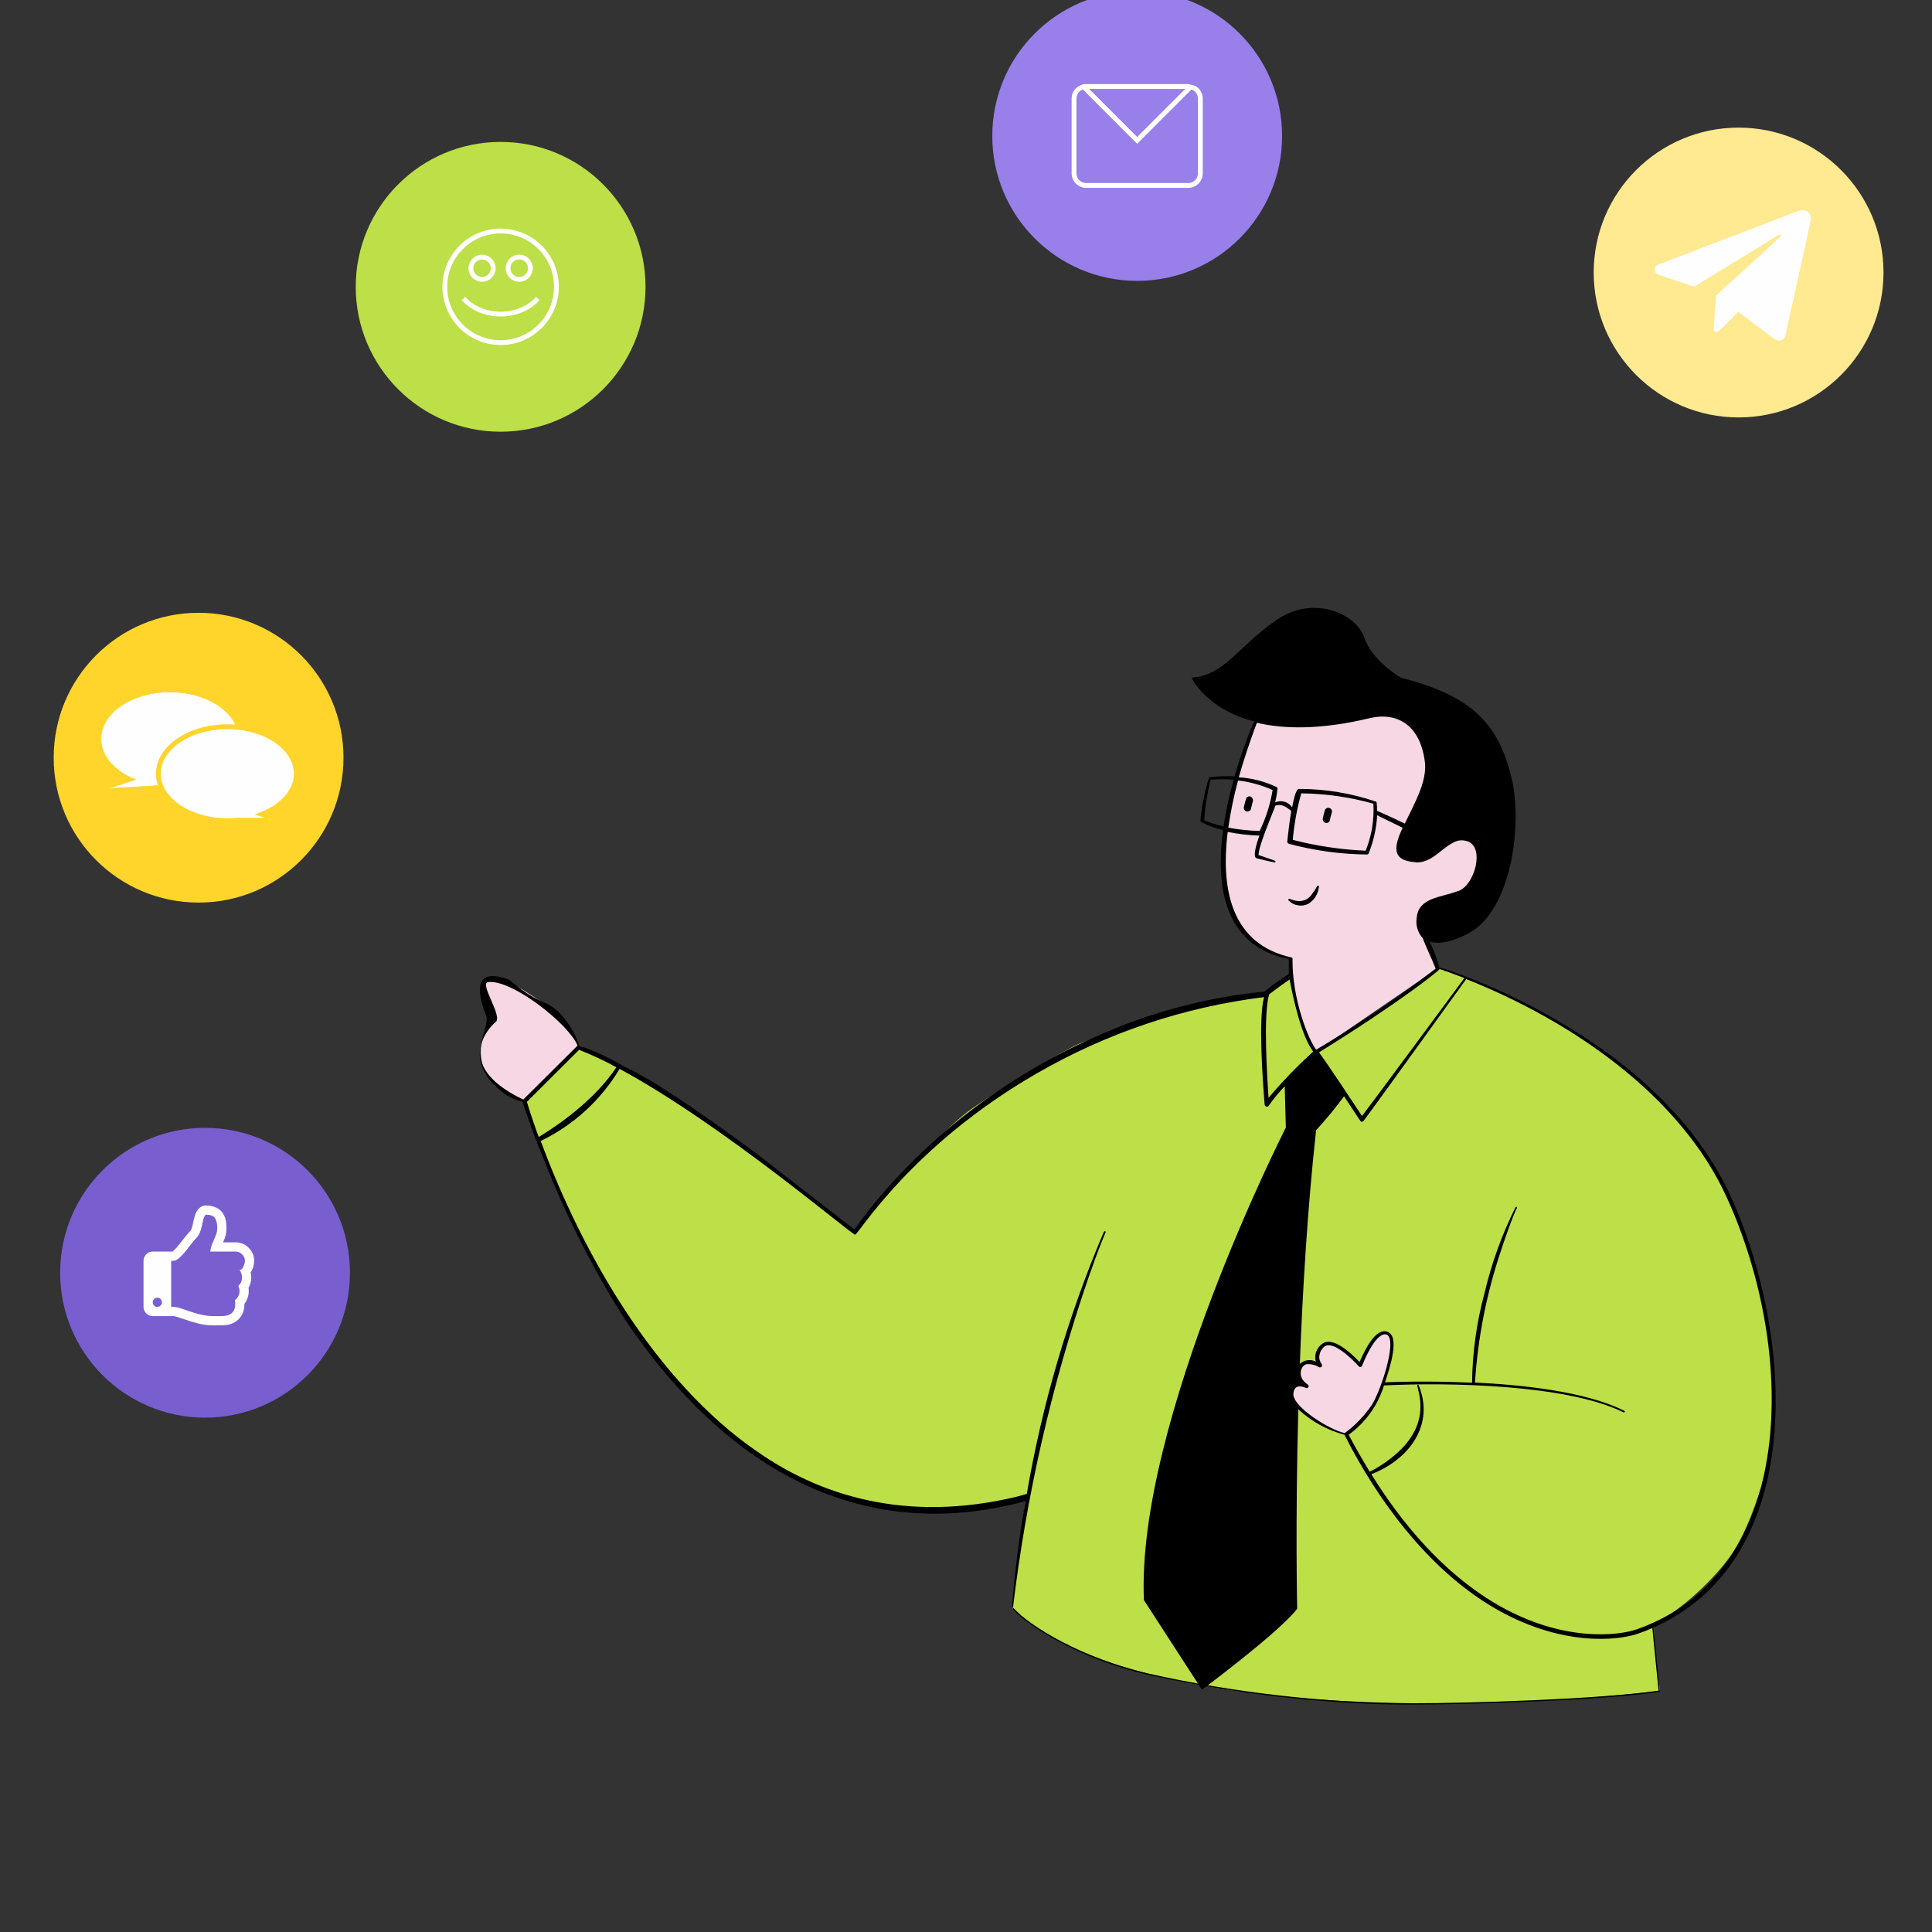 <?xml version="1.0" encoding="UTF-8"?> <svg xmlns="http://www.w3.org/2000/svg" xmlns:xlink="http://www.w3.org/1999/xlink" xmlns:xodm="http://www.corel.com/coreldraw/odm/2003" xml:space="preserve" width="600mm" height="600mm" version="1.1" style="shape-rendering:geometricPrecision; text-rendering:geometricPrecision; image-rendering:optimizeQuality; fill-rule:evenodd; clip-rule:evenodd" viewBox="0 0 60000 60000"><rect x="0" y="0" width="60000" height="60000" fill="#333333" stroke="none"/> <defs> <style type="text/css"> .str2 {stroke:#FEFEFE;stroke-width:150;stroke-miterlimit:22.926} .str1 {stroke:#FFD52B;stroke-width:150;stroke-miterlimit:22.926} .str0 {stroke:#FFD52B;stroke-width:20;stroke-miterlimit:22.926} .fil2 {fill:none;fill-rule:nonzero} .fil11 {fill:#FEFEFE} .fil3 {fill:black} .fil9 {fill:#795ED0} .fil7 {fill:#987FEA} .fil8 {fill:#BDDF48} .fil5 {fill:#FFD52B} .fil10 {fill:#FFE991} .fil6 {fill:#FEFEFE;fill-rule:nonzero} .fil4 {fill:black;fill-rule:nonzero} .fil0 {fill:#BDDF48;fill-rule:nonzero} .fil1 {fill:#F7D7E4;fill-rule:nonzero} </style> </defs> <g id="Слой_x0020_1">  <path class="fil0" d="M17939.84 32445l-1710.35 1710.35 723.62 1907.76 263.1 657.84 328.95 723.62 394.68 723.63 328.94 723.62 460.47 723.67 723.62 1249.88 723.63 1052.57 1184.14 1381.46 1249.88 1118.3c328.94,263.15 1197.27,907.86 2039.34,1381.51 1052.52,592.04 2302.45,855.2 3815.48,1052.51 1210.4,157.89 2784.9,-241.12 3420.75,-460.47 -21.83,65.79 -144.7,868.33 -460.47,3552.33 3736.57,3526.07 14976.99,3179.63 20129.98,2565.6 -65.74,-460.47 -197.32,-1526.16 -197.32,-2105.08 592.05,-197.36 1710.4,-1184.14 2302.45,-1973.55 592.04,-789.41 920.98,-1907.72 1118.3,-2499.77 197.37,-592.09 263.15,-1973.55 263.15,-2828.75 0,-855.2 -197.36,-2236.66 -328.94,-2894.49 -131.53,-657.84 -789.41,-2499.81 -1052.51,-3091.86 -263.16,-592.1 -1184.15,-2368.24 -3420.8,-4144.42 -1789.32,-1420.94 -4126.92,-2398.92 -5091.72,-2749.79l-460.47 -197.37 -1249.88 986.78c-548.29,372.75 -1868.28,1157.79 -2605.09,1631.43 -473.64,-631.53 -684.14,-1741.03 -749.92,-2289.26l-763.11 447.34c-87.62,0 -407.86,26.3 -986.78,131.57 -1249.88,131.53 -4210.16,1249.88 -4736.47,1447.25 -526.25,197.32 -2762.91,1578.82 -3486.54,2105.08 -723.62,526.26 -2197.22,2118.26 -2394.59,2315.63 -157.88,157.88 -855.15,1030.53 -1184.09,1447.24l-3065.55 -2381.41c-1008.61,-723.62 -3118.16,-2223.48 -3486.59,-2434.02 -368.38,-210.5 -1513.03,-745.61 -2039.29,-986.73z"></path> <path class="fil1" d="M44490.52 21998.41l-5394.3 0 -460.52 1381.51 -263.1 920.94 -197.37 723.67c-43.81,306.91 -144.75,1026.21 -197.37,1447.25 -65.78,526.25 65.79,1249.88 197.37,1644.61 105.27,315.76 307.06,657.83 394.68,789.41 131.58,109.6 434.21,368.37 592.1,526.26 157.88,157.88 679.81,285.13 920.94,328.94l0 657.83 131.57 592.05 131.58 394.73 197.36 657.84 328.9 592.04 3749.74 -2565.6 -328.94 -986.78 0 -394.68 1578.82 -920.98 394.73 -1710.41 -1841.98 -592.04 65.79 -3486.59z"></path> <path class="fil1" d="M42516.97 43838.83l-657.84 657.84 0 65.78 -263.1 -65.78 -394.73 -197.37 -526.26 -263.1 -328.94 -263.16 -328.89 -526.25 328.89 -855.2 263.15 -65.79 328.9 65.79c21.97,21.92 52.66,26.3 0,-131.58 -65.79,-197.37 0,-328.94 131.57,-460.52 105.27,-105.22 263.16,-87.72 328.94,-65.79l328.9 197.37 526.3 460.52 197.32 -460.52c87.77,-109.6 289.46,-355.25 394.73,-460.47 131.58,-131.58 263.16,-65.79 328.94,0 52.61,52.61 65.74,285.08 65.74,394.68l-131.52 592.09 -263.16 789.42 -328.94 592.04z"></path> <path class="fil1" d="M17979.42 32523.91l-1644.61 1644.62 -131.53 0c-175.43,-87.77 -552.61,-289.46 -657.88,-394.68 -105.23,-105.28 -385.24,-320.94 -472.95,-430.54 -389.17,-1038.49 145.05,-1287.12 138.09,-1726.86 -7.36,-464.2 -384.59,-1049.83 -174.84,-1155.05 249.73,-160.57 117.95,81.75 381.15,-49.83 263.11,-131.57 1378.48,730.89 1575.84,796.68 197.32,65.78 526.26,460.46 657.84,657.83 105.22,157.88 263.1,504.28 328.89,657.83z"></path> <polyline class="fil2" points="8440.69,33050.17 8440.69,34036.95 8374.95,35286.88 8440.69,36896.88 8506.48,37194.6 12716.69,37194.6 12716.69,34036.95 12585.12,34168.53 12322.01,33905.37 12453.54,33642.27 12519.33,33379.11 12058.86,33050.17 9624.83,32984.43 "></polyline> <path class="fil3" d="M40025.06 27971.63c78.17,77.53 178.42,128.45 286.98,145.9 108.55,17.5 219.84,0.55 318.25,-48.53 91.69,-56.29 169.22,-133.12 226.3,-224.47 56.99,-91.3 92.25,-194.58 102.64,-301.79 1.14,-3.58 1.69,-7.36 1.44,-11.19 -0.3,-3.83 -1.34,-7.66 -3.03,-11.04 -1.69,-3.43 -4.08,-6.46 -6.96,-8.95 -2.94,-2.53 -6.22,-4.47 -9.9,-5.67 -3.53,-1.19 -7.51,-1.69 -11.29,-1.44 -3.68,0.25 -7.51,1.29 -10.94,3.03 -3.43,1.69 -6.46,4.08 -8.95,6.97 -2.48,2.88 -4.47,6.31 -5.67,9.84 -44.95,83.19 -96.96,162.36 -155.24,236.85 -44.06,72.9 -107.46,132.22 -183.15,171.16 -75.78,39.08 -160.76,56.34 -245.75,49.87 -90.8,-6.56 -179.86,-28.84 -263.15,-65.78 -7.36,-4.23 -16.06,-5.27 -24.07,-3.04 -8.15,2.24 -15.11,7.66 -19.34,14.87 -4.23,7.36 -5.27,16.06 -3.03,24.22 2.23,8.15 7.65,15.02 14.86,19.19z"></path> <path class="fil3" d="M38851.46 25116.62c15.82,-76.33 34.22,-150.02 55.3,-226.3 9.45,-29.99 7.11,-62.51 -6.61,-90.9 -13.68,-28.3 -37.6,-50.43 -67.09,-61.71 -14.32,-4.78 -29.48,-6.47 -44.45,-5.03 -15.17,1.45 -29.64,6.07 -42.77,13.43 -13.17,7.51 -24.61,17.65 -33.56,29.74 -9.05,12.23 -15.37,26.05 -18.7,40.77 -24.46,82.5 -45.5,164.1 -63.15,244.71 -3.53,14.62 -4.33,29.63 -2.09,44.5 2.24,14.72 7.26,28.94 15.02,41.82 7.61,12.78 17.75,23.97 29.83,32.92 11.99,8.9 25.66,15.37 40.13,18.95 14.62,3.68 29.64,4.32 44.51,2.24 14.72,-2.24 28.94,-7.41 41.82,-15.02 12.78,-7.76 23.97,-17.9 32.87,-29.89 8.95,-12.08 15.41,-25.66 18.94,-40.23z"></path> <path class="fil3" d="M41301.3 25463.96c15.76,-73.69 34.21,-150.02 57.88,-226.3 4.88,-14.07 6.86,-29.09 5.92,-44.11 -0.9,-14.87 -4.87,-29.44 -11.44,-43.01 -6.56,-13.43 -15.81,-25.36 -27,-35.26 -11.29,-9.85 -24.32,-17.5 -38.54,-22.38 -14.07,-4.82 -29.04,-6.81 -44.06,-5.91 -14.86,1.09 -29.48,4.87 -43.01,11.48 -13.43,6.67 -25.41,15.77 -35.26,27.1 -9.89,11.14 -17.5,24.32 -22.37,38.39 -23.67,81.6 -44.76,163.16 -60.52,244.71 -7.36,30.68 -2.78,63.05 12.88,90.4 15.66,27.5 41.17,47.79 71.31,56.99 15.02,3.43 30.38,3.78 45.4,0.89 15.12,-2.88 29.34,-8.8 41.97,-17.5 12.63,-8.65 23.27,-19.84 31.33,-32.72 8.15,-13.03 13.42,-27.65 15.51,-42.77z"></path> <path class="fil4" d="M16292.34 34422.38l337.25 943.42 539.38 1336.75c624.17,1479.07 1470.27,3111.8 2358.49,4449.1 3018.17,4391.76 7151.3,6860.55 12319.3,5468.55 -184.19,1036.75 -321.04,2105.08 -420.99,3299.71 0,23.67 23.67,42.12 34.21,0 416.02,-3485.39 1201.05,-6916.54 2341.88,-10236.04 357.89,-1026.21 494.74,-1315.67 526.31,-1394.59 31.58,-78.97 -34.21,-60.57 -52.66,-21.08 -1108.85,2610.35 -1910.6,5340.74 -2389.27,8136.23 -3420.8,902.54 -6194.26,194.68 -8396.7,-1339.39 -3126.07,-2176.14 -5378.54,-6070.59 -6696.8,-9630.82 1017.66,-491.3 1869.28,-1269.77 2449.74,-2239.29 3239.25,1752.47 7212.61,5160.09 7315.25,5149.6 102.58,-10.55 1747.19,-2776.1 5670.58,-5025.93 2162.22,-1245.71 4552.04,-2045.51 7028.43,-2352.47 -184.24,684.19 -39.49,2631.38 18.4,3339.24 1.04,14.47 6.56,28.15 15.81,39.19 9.3,11.19 21.83,19.09 35.9,22.53 14.07,3.53 28.79,2.48 42.22,-2.94 13.43,-5.37 24.76,-14.97 32.37,-27.2 150.62,-213.03 316.81,-414.47 497.32,-602.59l34.21 1284.1c0,0 -4649.65,9130.87 -4407.53,14675.15l1802.5 2781.36c0,0 2431.38,-1807.72 2957.64,-2515.58 0,0 -60.52,-2618.21 34.21,-6191.62 406.82,375.89 899.01,646.8 1434.12,789.41 1034.12,2052.47 2599.77,4149.7 4570.68,5331.16 2155.11,1291.99 3986.54,1052.56 4565.41,839.43 2181.41,-773.65 3399.77,-2462.96 3931.3,-4502.3 747.29,-2870.83 126.3,-6436.33 -1073.6,-9075.58 -863.11,-1886.73 -2326.17,-3352.37 -3831.3,-4452.28 -1596.07,-1144.81 -3355.01,-2043.27 -5218.02,-2665.6 -71.95,-273.65 -174.29,-538.49 -305.22,-789.41 234.21,73.69 615.71,60.52 1220.94,-263.16 1315.72,-692.04 1697.27,-3389.17 1315.72,-4878.53 -381.56,-1489.37 -1073.6,-2465.6 -3420.8,-3052.43 0,0 -902.54,-526.26 -1136.76,-1244.61 -234.21,-718.35 -1563.06,-1373.6 -2765.55,-526.26 -1202.54,847.3 -1578.82,1691.95 -2599.81,1768.28 0,0 423.62,963.06 1939.29,1357.79 -235.1,557.04 -438.09,1127.26 -607.81,1707.72 -256.29,-13.28 -513.38,-4.43 -768.37,26.35l-26.31 21.04c-132.37,428.39 -220.64,869.27 -263.15,1315.67 -1.3,11.09 0.79,22.22 5.91,32.12 5.28,9.85 13.28,17.9 23.03,23.17 211.98,115.62 439.83,198.91 676.28,247.34 -263.15,1923.53 128.94,3633.93 2041.93,4007.58l0 463.1c-247.49,157.24 -486.38,327.6 -715.72,510.5 -10.14,8 -17.5,19.09 -21.03,31.57 -1586.63,154.75 -3147.55,541.13 -4627.52,1133.43l-82.15 38.34c-3150.29,1266.58 -6065.96,3464.31 -8049.86,6219.76l-3028.75 -2349.83 -620.99 -457.84c-886.63,-632.57 -2620.8,-1875.29 -3510.26,-2260.37 -436.15,-257.84 -897.27,-471.12 -1376.19,-636.76 -189.46,-526.3 -563.1,-1115.71 -1076.18,-1336.75 -416.36,-165.74 -747.89,-418.5 -1113.18,-715.17 -738.4,-272.2 -1191.56,-99.25 -693.2,1168.03 44.76,585.14 -757.18,1335.12 490.71,2324.43 182.89,144.85 397.51,244.55 626.26,290.9l62.7 214.37zm437.25 888.17c-223.67,-613.13 -328.94,-968.33 -365.79,-1092.05l1620.89 -1615.62c396.82,156.39 783.5,337.45 1157.84,542.02 -571.01,865.74 -1547.25,1644.61 -2412.94,2165.65zm-176.33 -4276c0,0 0,0 0,0zm-302.59 3112.94c-2354.01,-1123.47 -894.04,-2382.8 -867.68,-2399.71 264.84,-148.09 -521.24,-1222.93 -219,-1248.24 736.8,-86.82 2494.44,1295.48 2773.36,1971.76l-1686.68 1676.19zm28458.25 -4052.33c121.04,39.49 389.46,131.58 768.38,278.92 -178.97,244.7 -3012.94,4078.63 -3178.73,4283.91 -207.86,-315.77 -1107.81,-1676.19 -1336.7,-1976.19 2536.6,-1570.92 3731.24,-2541.88 3747.05,-2586.64zm-5675.85 -7649.41c828.84,197.37 1970.86,226.31 3526.02,-147.34 702.59,-165.79 1528.85,92.09 1691.95,1363.06 76.33,610.45 -336.8,1315.67 -623.62,1915.62 -415.77,-200 -765.75,-355.25 -860.47,-394.68 0.79,-88.01 -4.48,-175.93 -15.77,-263.15 0.15,-5.92 -2.09,-11.59 -5.92,-15.91 -3.97,-4.38 -9.34,-7.12 -15.11,-7.76 -770.07,-262.21 -1578.33,-395.63 -2391.96,-394.73 -81.55,0 -152.61,263.15 -210.49,573.64 -54.6,-84.48 -137.74,-146.69 -234.31,-175.13 -96.57,-28.55 -200.15,-21.44 -291.95,19.89 33.42,-138.69 57.98,-279.32 73.65,-421.04 -0.1,-15.26 -5.37,-29.98 -14.97,-41.97 -9.5,-11.98 -22.78,-20.24 -37.64,-23.82 -362.36,-169.17 -753.36,-268.27 -1152.52,-292.04 165.74,-581.56 363.1,-1157.84 563.11,-1694.64zm3378.68 3973.36c-764.05,-32.47 -1522.54,-145.5 -2263.02,-336.79 42.27,-488.77 130.39,-972.41 263.16,-1444.61 757.29,8.4 1510.15,116.31 2239.29,321.03 29.74,498.51 -52.11,997.42 -239.43,1460.37zm-3962.87 -2181.36c370.91,44.31 732.82,144.56 1073.6,297.32 -71.56,441.03 -207.22,869.12 -402.59,1270.96 -326.71,-7.9 -652.32,-42.21 -973.6,-102.63 71.31,-494.19 172.35,-983.6 302.59,-1465.65zm-1052.52 1231.44c30.09,-423.38 96.92,-843.32 199.95,-1255.16 239.09,-19.84 479.32,-19.84 718.35,0 -136.94,474.99 -242.46,958.34 -315.76,1447.25 -209.05,-41.42 -412.83,-105.87 -607.81,-192.09l5.27 0zm736.75 368.42c322.88,63.55 650.08,101.44 978.87,113.13 -76.28,207.91 -221.03,663.1 -89.46,702.59 0,0 436.8,110.49 549.98,126.3 3.93,1.59 8.26,2.39 12.48,2.09 4.33,-0.1 8.41,-1.29 12.24,-3.28 3.82,-1.94 7.11,-4.87 9.59,-8.3 2.64,-3.39 4.33,-7.36 5.12,-11.54 0,-28.94 18.45,-18.45 -526.25,-205.27 0,-263.11 365.74,-1131.48 526.25,-1536.71 194.73,-52.66 321.04,31.58 489.46,168.38 -71.06,418.4 -115.76,884.14 -123.67,947.29 -0.29,16.36 4.73,32.27 14.23,45.55 9.44,13.18 23.02,23.17 38.38,28.15 789.81,211.68 1603.19,323.12 2420.85,331.57 11.98,0.25 23.57,-3.18 33.42,-9.74 10.04,-6.57 17.65,-16.06 21.88,-27.1 150.22,-377.23 239.03,-776.14 263.1,-1181.51 118.45,57.88 407.86,202.64 789.41,386.82 -263.1,576.29 -355.2,1010.45 371.06,1068.33 0,0 284.19,84.19 718.36,-263.1 434.16,-347.39 618.35,-476.28 915.71,-386.83 552.57,168.38 244.71,1352.52 -263.15,1541.98 -578.87,213.13 -1234.12,213.13 -1299.91,810.45 -23.02,116.95 -18,237.89 14.37,352.61 32.48,114.72 91.55,220.24 172.46,307.86 81.6,244.75 263.15,594.73 397.36,944.65 -1185.58,912.34 -2424.57,1753.32 -3710.26,2518.27 -236.8,-302.64 -752.56,-1578.83 -734.11,-2826.12 -0.4,-9.45 -3.98,-18.55 -10.3,-25.66 -6.16,-7.21 -14.57,-12.09 -23.91,-13.83 -1826.17,-405.22 -2207.72,-2041.92 -1978.83,-3897.03l5.27 0zm1263.06 8262.49c-44.7,-626.26 -168.37,-2618.21 18.45,-3220.8 152.61,-115.76 476.28,-357.83 636.75,-460.47 105.27,576.24 371.06,1773.56 731.53,2239.3 -495.73,448.88 -960.82,930.68 -1392,1441.97l5.27 0zm2368.23 10407.11c-465.74,-94.73 -1631.43,-820.99 -1597.22,-1226.26 15.77,-163.11 86.83,-244.71 249.98,-221.04 47.24,8.46 93.14,22.53 136.85,42.12 6.66,3.68 14.17,5.92 21.83,6.86 7.61,0.8 15.26,0 22.62,-2.23 7.36,-2.14 14.22,-5.82 20.14,-10.7 5.92,-4.87 10.79,-10.89 14.32,-17.6 49.98,-92.09 -126.3,-94.73 -213.13,-300 -68.42,-155.25 0,-384.14 165.79,-413.13 131.83,-7.21 262.71,24.76 376.29,92.14 13.12,7.46 28.24,10.25 43.11,7.76 14.87,-2.39 28.44,-9.75 38.44,-20.93 63.15,-76.33 -100,-128.95 -68.43,-349.98 13.83,-102.09 64.35,-195.63 142.12,-263.15 244.71,-231.53 855.2,347.34 1078.87,599.95 5.62,7.66 12.98,13.82 21.44,18.05 8.4,4.33 17.75,6.56 27.2,6.56 9.49,0 18.84,-2.23 27.4,-6.56 8.4,-4.23 15.76,-10.39 21.28,-18.05 34.21,-86.82 313.18,-789.41 599.95,-955.15 113.18,-68.43 218.45,-47.39 263.15,89.46 126.31,413.13 -313.12,1697.22 -560.46,2078.77 -228.95,331.28 -510.75,622.98 -834.17,863.11l2.63 0zm9080.9 6088.98c-563.16,199.96 -2347.2,434.17 -4449.65,-823.62 -1578.82,-952.56 -2839.29,-2426.12 -3807.62,-3989.18 1192,-463.1 1970.92,-1547.24 1470.96,-2760.28 -1.19,-3.33 -2.93,-6.31 -5.27,-8.95 -2.38,-2.63 -5.27,-4.77 -8.45,-6.21 -3.28,-1.44 -6.71,-2.24 -10.24,-2.34 -3.43,-0.15 -6.97,0.4 -10.25,1.69 -86.87,28.94 486.78,973.6 -492.09,1981.41 -291.55,290.41 -627.31,532.87 -994.64,718.4 -218.4,-357.88 -439.43,-742.07 -655.25,-1149.93 523.78,-376.43 909.31,-914.52 1097.32,-1531.43 1976.14,-97.37 5678.5,-36.85 7441.51,836.75 6.31,3.18 13.57,3.68 20.24,1.44 6.71,-2.23 12.13,-6.96 15.26,-13.27 3.18,-6.32 3.68,-13.58 1.44,-20.29 -2.18,-6.57 -6.96,-12.09 -13.27,-15.22 -1226.21,-618.4 -3273.41,-813.13 -4639.11,-878.92 89.46,-1397.92 361.96,-2777.93 810.5,-4104.94 94.73,-292.04 355.2,-1052.51 492.04,-1315.67 1.45,-2.88 2.24,-6.16 2.39,-9.35 0.1,-3.28 -0.4,-6.41 -1.49,-9.59 -1.05,-3.04 -2.74,-5.77 -4.97,-8.16 -2.09,-2.49 -4.73,-4.47 -7.76,-5.77 -2.89,-1.49 -6.07,-2.24 -9.35,-2.38 -3.18,-0.15 -6.46,0.39 -9.5,1.44 -3.13,1.19 -5.91,2.78 -8.25,5.02 -2.39,2.24 -4.38,4.82 -5.82,7.76 -422.98,850.97 -746.25,1748.14 -963.06,2673.45 -245.1,904.38 -374.19,1836.46 -384.19,2773.46 -1405.12,-65.79 -2491.9,-21.03 -2705.03,-13.13 163.15,-481.55 463.11,-1418.3 84.19,-1565.69 -378.92,-147.34 -720.99,586.82 -873.6,936.8 -297.37,-313.18 -876.29,-839.44 -1192.05,-539.43 -75.63,62.2 -131.53,145.1 -161.02,238.49 -29.48,93.43 -31.02,193.43 -4.72,287.76 -80.16,-40.77 -170.91,-55.94 -259.87,-43.16 -89.06,12.78 -171.96,52.61 -237.5,114.22 86.88,-2273.5 236.85,-4812.8 505.23,-7257.31 308,-335.26 597.86,-686.53 868.37,-1052.57 544.71,813.08 505.23,789.41 552.57,789.41 9.65,-0.15 19.09,-2.23 27.65,-6.31 8.7,-4.08 16.31,-10 22.37,-17.36 131.58,-157.88 3047.11,-4210.21 3191.86,-4407.57 3262.87,1297.27 6657.36,3604.98 8101.98,6804.75 2157.74,4757.5 2191.95,11622.77 -2794.5,13385.78l2.64 0z"></path> <path class="fil4" d="M31480.07 49943.73c-7.21,-8.15 -19.59,-8.95 -27.89,-1.84 -8.16,7.26 -8.95,19.59 -1.84,27.9l29.73 -26.06zm4195.35 2052.32l4.32 -19.19 -4.32 19.19zm15854.02 526.31l2.88 19.44 18.55 -2.73 -1.84 -18.7 -19.59 1.99zm-20079.1 -2552.57c232.62,265.79 764.55,659.27 1498.86,1044.91 734.66,385.87 1673.8,764.79 2721.89,1000.6l8.65 -38.44c-1044.36,-234.96 -1980.21,-612.59 -2712.29,-997.17 -732.67,-384.69 -1259.48,-775.44 -1487.38,-1035.96l-29.73 26.06zm4220.75 2045.51c2632.68,592.44 5594.56,921.48 8095.81,921.48l0 -39.48c-2498.37,0 -5457.06,-328.79 -8087.16,-920.44l-8.65 38.44zm8095.81 921.48c1947.99,0 5987.69,-131.58 7765.42,-394.98l-5.76 -38.93c-1774.6,262.9 -5811.81,394.43 -7759.66,394.43l0 39.48zm7782.13 -416.41l-197.36 -1987.87 -39.19 3.97 197.37 1987.83 39.18 -3.93z"></path> <circle class="fil5" cx="6167.23" cy="23530.9" r="4500"></circle> <g id="_1842129736672"> <path class="fil6 str0" d="M4991.51 24393.86c98.97,8.99 183.14,12.81 283.21,12.81 1182.23,0 2141.17,-653.18 2141.17,-1458.45 0,-805.27 -958.94,-1458.45 -2141.17,-1458.45 -1182.22,0 -2141.16,653.18 -2141.16,1458.45 0,535.95 434.67,1011.96 1067.32,1261.77 -283.26,94.18 -566.51,188.38 -849.77,282.56 1640.4,-98.69 1093.6,-65.8 1640.4,-98.69z"></path> <path class="fil6 str1" d="M7342.95 25473.33c-98.97,9 -183.14,12.82 -283.21,12.82 -1182.23,0 -2141.17,-653.18 -2141.17,-1458.46 0,-805.27 958.94,-1458.45 2141.17,-1458.45 1182.22,0 2141.16,653.18 2141.16,1458.45 0,535.95 -434.67,1011.97 -1067.32,1261.77 283.26,94.19 566.51,188.38 849.77,282.56 -1640.4,-98.69 -1093.6,-65.79 -1640.4,-98.69z"></path> </g> <g id="_1842129735040"> </g> <circle class="fil7" cx="35316.39" cy="4222.59" r="4500"></circle> <path class="fil6" d="M33730.07 2611.17l3172.64 0 214.07 54.49c38.22,20.83 73.13,47.03 103.67,77.58 81.47,81.47 132.07,193.97 132.07,317.74l0 2323.22c0,123.77 -50.6,236.27 -132.07,317.74 -81.49,81.48 -193.97,132.07 -317.74,132.07l-3172.64 0c-123.77,0 -236.27,-50.6 -317.74,-132.07 -81.49,-81.48 -132.07,-193.97 -132.07,-317.74l0 -2323.22c0,-123.77 50.58,-236.26 132.07,-317.74 30.54,-30.55 65.45,-56.75 103.67,-77.58l126.56 -54.49 87.51 0zm3273.57 167.63l-1687.25 1687.26 -1687.25 -1687.26c-41.99,15.16 -79.72,39.46 -110.75,70.5 -54.38,54.37 -88.13,129.31 -88.13,211.68l0 2323.22c0,82.36 33.75,157.31 88.13,211.68 54.36,54.36 129.31,88.13 211.68,88.13l3172.64 0c82.36,0 157.3,-33.76 211.68,-88.13 54.36,-54.36 88.13,-129.32 88.13,-211.68l0 -2323.22c0,-82.37 -33.77,-157.32 -88.13,-211.68 -31.03,-31.03 -68.76,-55.34 -110.75,-70.5zm-3180.02 -17.63l1492.77 1492.77 1492.77 -1492.77 -2985.54 0z"></path> <circle class="fil8" cx="15547.54" cy="8907.25" r="4500"></circle> <path class="fil2 str2" d="M13814.72 8907.25c0,956.76 776.06,1732.82 1732.82,1732.82 956.76,0 1732.82,-776.06 1732.82,-1732.82 0,-956.76 -776.06,-1732.82 -1732.82,-1732.82 -956.76,0 -1732.82,776.06 -1732.82,1732.82zm808.65 -577.61c0,-191.35 155.21,-346.56 346.56,-346.56 191.35,0 346.56,155.21 346.56,346.56 0,191.35 -155.21,346.56 -346.56,346.56 -191.35,0 -346.56,-155.21 -346.56,-346.56zm1155.21 0c0,-191.35 155.21,-346.56 346.56,-346.56 191.35,0 346.56,155.21 346.56,346.56 0,191.35 -155.21,346.56 -346.56,346.56 -191.35,0 -346.56,-155.21 -346.56,-346.56zm-1386.25 939.49c577.6,647.2 1732.82,647.2 2310.42,0"></path> <circle class="fil9" cx="6368.08" cy="39526.22" r="4500"></circle> <path class="fil6" d="M5029.99 40443.55c0,-38.78 -14.16,-72.33 -42.5,-100.66 -28.33,-28.34 -61.88,-42.5 -100.66,-42.5 -38.77,0 -72.33,14.16 -100.66,42.5 -28.33,28.33 -42.5,61.88 -42.5,100.66 0,38.77 14.17,72.33 42.5,100.66 28.33,28.33 61.89,42.5 100.66,42.5 38.78,0 72.33,-14.17 100.66,-42.5 28.34,-28.33 42.5,-61.89 42.5,-100.66zm2576.93 -1288.46c0,-76.06 -29.08,-142.79 -87.24,-200.21 -58.16,-57.41 -124.53,-86.12 -199.09,-86.12l-787.39 0c0,-86.49 35.79,-205.42 107.37,-356.78 71.58,-151.37 107.37,-271.04 107.37,-359.03 0,-146.14 -23.86,-254.26 -71.58,-324.35 -47.72,-70.09 -143.16,-105.14 -286.32,-105.14 -38.78,38.78 -67.11,102.16 -85.01,190.14 -17.89,87.99 -40.63,181.56 -68.22,280.73 -27.59,99.17 -71.96,180.82 -133.1,244.95 -32.81,34.3 -90.22,102.15 -172.24,203.55 -5.97,7.46 -23.12,29.83 -51.45,67.11 -28.33,37.28 -51.82,67.86 -70.46,91.72 -18.64,23.86 -44.37,55.55 -77.18,95.06 -32.8,39.52 -62.63,72.33 -89.47,98.43 -26.84,26.1 -55.55,52.57 -86.12,79.41 -30.57,26.84 -60.4,46.97 -89.48,60.4 -29.08,13.42 -55.55,20.13 -79.41,20.13l-71.58 0 0 1431.62 71.58 0c19.39,0 42.87,2.24 70.46,6.71 27.59,4.48 52.2,9.32 73.82,14.54 21.62,5.22 49.96,13.42 85,24.61 35.05,11.18 61.15,19.76 78.3,25.72 17.14,5.97 43.61,15.29 79.41,27.96 35.79,12.68 57.41,20.51 64.87,23.49 314.66,108.86 569.66,163.29 765.02,163.29l270.67 0c286.32,0 429.48,-124.52 429.48,-373.56 0,-38.77 -3.73,-80.53 -11.18,-125.27 44.74,-23.86 80.15,-63 106.25,-117.43 26.1,-54.44 39.15,-109.24 39.15,-164.42 0,-55.17 -13.42,-106.62 -40.27,-154.34 79.04,-74.57 118.56,-163.3 118.56,-266.2 0,-37.28 -7.46,-78.66 -22.37,-124.14 -14.91,-45.49 -33.55,-80.91 -55.92,-106.26 47.72,-1.49 87.61,-36.53 119.67,-105.13 32.06,-68.6 48.1,-129 48.1,-181.19zm286.32 -2.24c0,132.72 -36.54,254.26 -109.61,364.62 13.42,49.21 20.13,100.66 20.13,154.34 0,114.83 -28.33,222.2 -85,322.12 4.48,31.32 6.71,63.38 6.71,96.19 0,150.62 -44.74,283.34 -134.21,398.17 1.49,207.28 -61.89,370.95 -190.14,491 -128.25,120.05 -297.51,180.07 -507.78,180.07l-288.56 0c-143.16,0 -284.46,-16.78 -423.89,-50.33 -139.44,-33.55 -300.87,-82.39 -484.3,-146.52 -172.98,-59.65 -275.88,-89.48 -308.69,-89.48l-644.23 0c-79.04,0 -146.52,-27.96 -202.44,-83.88 -55.92,-55.92 -83.88,-123.4 -83.88,-202.44l0 -1431.62c0,-79.04 27.96,-146.52 83.88,-202.44 55.92,-55.93 123.4,-83.89 202.44,-83.89l612.91 0c53.69,-35.79 155.84,-151.36 306.46,-346.72 86.49,-111.84 166.28,-207.29 239.35,-286.32 35.79,-37.28 62.26,-101.04 79.41,-191.26 17.15,-90.22 39.89,-184.54 68.23,-282.97 28.33,-98.42 74.56,-178.95 138.68,-241.58 58.16,-55.18 125.27,-82.77 201.33,-82.77 125.26,0 237.85,24.23 337.77,72.7 99.91,48.47 175.97,124.15 228.16,227.05 52.2,102.89 78.3,241.58 78.3,416.06 0,138.69 -35.79,281.85 -107.38,429.49l393.7 0c155.09,0 289.31,56.67 402.65,170 113.33,113.34 170,246.81 170,400.41z"></path> <circle class="fil10" cx="53993.75" cy="8463.36" r="4500"></circle> <g id="_1842129733888"> <path class="fil11" d="M51386.83 8366.92c0,138.11 100.6,158.08 239.51,204.5l647.14 219.23c420.79,140.2 254.4,160.6 670.8,-90.06l1007.07 -617.35c55.61,-35.08 107.43,-61.9 162.45,-97.49l503.71 -308.51c116.19,-69.31 219.59,-136.99 335.66,-205.81 75,-44.44 267.14,-187.48 354.01,-187.48 0,82.89 -57.28,96.86 -175.76,214.1l-947.65 871.73c-27.53,27.65 -36.37,30.83 -64.67,54.47l-826.26 754.9c0,105.32 -16.98,206.98 -21.62,303.24 -2.96,61.36 -8.5,103.12 -10.83,151.61l-41.59 603.99c5.75,32.97 45.23,78.28 84.88,78.28 63.14,0 171.66,-139.64 267.55,-219.81 83.71,-69.97 350.33,-365.21 414.71,-408.33l1050.49 790.57c89.47,67.05 205.33,154.92 337.85,56.28 80.68,-60.05 96.47,-215.31 119.72,-324.32l322.16 -1464.71c43.02,-181.91 422.37,-1869.58 422.37,-1960.17 0,-155.16 -109.56,-259.92 -270.73,-259.92 -90.88,0 -498.92,172.25 -594.03,207.4l-1158.76 444.02c-94.09,34.74 -188.71,72.68 -289.41,111.29l-579.87 221.53c-414.4,149.38 -880.4,346.4 -1299.54,498.17l-438.09 168.38c-98.05,39.62 -221.27,58.33 -221.27,190.27z"></path> </g> <circle class="fil8" cx="65408.78" cy="21758.08" r="4500"></circle> <g id="_1842129733456"> <path class="fil11" d="M64568.83 20768.63c118.02,27.49 221.77,72.09 261.03,198.73 49.6,159.97 45.92,558.74 16.7,745.15 -13.89,88.38 -46.62,218.57 -141.48,205.13 -154.79,-21.96 -387.22,-438.9 -471.13,-588.93 -111.17,-198.74 -141.91,-287.02 -231.16,-481.98 -20.03,-43.76 -40.83,-76.33 -71.28,-106.97 -29.68,-29.88 -73.32,-46.21 -132.06,-46.21l-684.97 0c-238.48,0 -112.23,214.47 -56.15,328.26l249.94 519.47c20.12,39.65 35.83,61.36 56.44,103.05 62.2,125.8 153.77,271.7 226.54,392.74 119.22,198.32 235.29,360.89 377.08,542.45 45.2,57.86 89.84,113.48 143.09,166.56 93.95,93.61 137.23,136.98 240.3,219.43 251.43,201.07 627.38,355.25 1042.81,355.25 458.33,0 347.73,-46.3 408.78,-379.38 17.27,-94.22 45.3,-171.55 104.62,-223.79 33.48,-29.51 67.94,-40.06 115.47,-26.39 129.18,37.13 258.44,227.43 344.46,313.03 137.06,136.36 263.25,316.53 509.17,316.53l741.24 0c96.81,0 159.52,-71.98 159.52,-168.88 0,-181.59 -436.76,-617.87 -579.47,-743.52l-117.41 -107.79c-116.39,-120.49 -102.89,-225.75 -4.28,-356.54l588.98 -827.82c76.03,-131.51 234.11,-422.66 -56.71,-422.66l-825.7 0c-82.33,0 -118.69,47.96 -147.27,106.08 -30.31,61.63 -49.06,125.41 -77.93,184.81 -14.77,30.4 -24.11,58.02 -40.61,90.73 -124.07,245.95 -257.46,530.3 -454.46,727.76 -34.51,34.61 -164.18,220.81 -258.49,19.5 -42.39,-90.44 -23.17,-460.07 -24.83,-594.42 -0.58,-45.32 -6.34,-48.99 -9.27,-84.56 -10.59,-127.94 27.55,-391.42 -40.25,-475.81 -28.44,-35.4 -78.03,-67.92 -138.53,-67.92l-806.92 0c-56.51,0 -99.19,26.47 -135.55,52.09 -23.8,16.79 -28.02,26.3 -45.92,47.94 -21.97,26.54 -30.78,26.1 -34.34,68.88z"></path> </g> </g> </svg> 